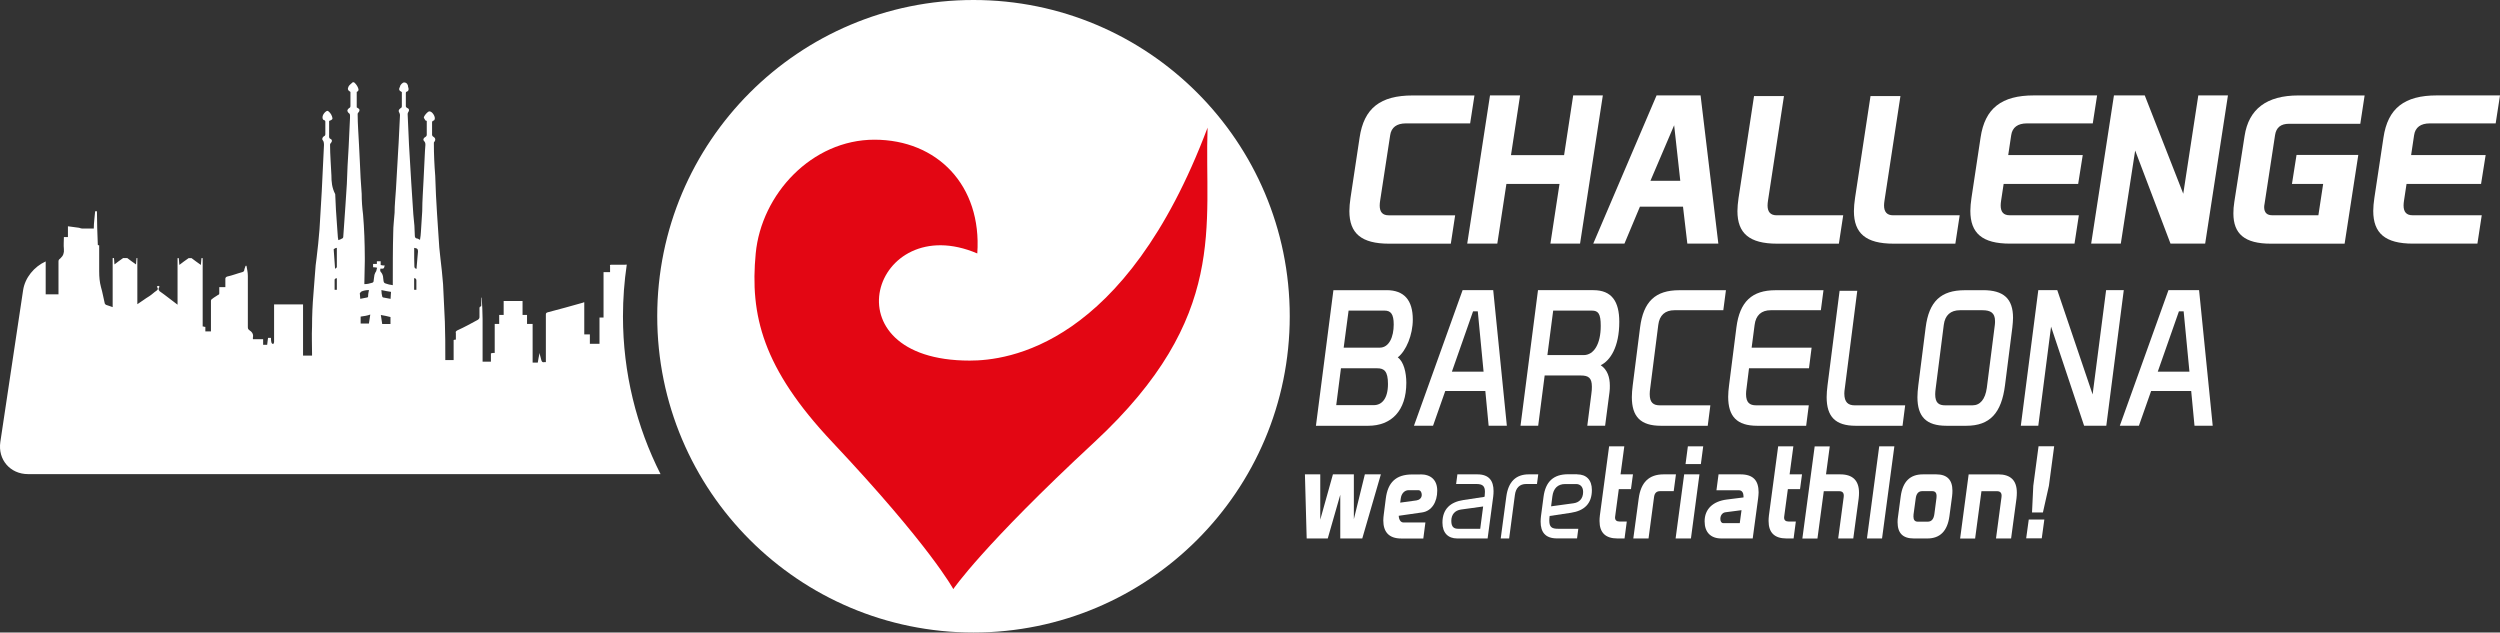 <?xml version="1.0" encoding="UTF-8"?><svg id="Ebene_1" xmlns="http://www.w3.org/2000/svg" viewBox="0 0 513.59 129.94"><rect x="0" y="0" width="513.59" height="129.94" fill="#333333" stroke="none"/><defs><style>.cls-1{fill:#fff;}.cls-2{fill:#e30613;}</style></defs><path class="cls-1" d="m135.02,64.97C135.02,29.09,164.11,0,199.99,0s64.97,29.09,64.97,64.97-29.09,64.97-64.97,64.97-64.97-29.09-64.97-64.97h0Z"/><path class="cls-2" d="m224.82,90.84c-22.9,21.23-28.98,30.18-28.98,30.18,0,0-4.66-8.75-24.85-30.19-14.36-15.24-16.94-26.1-15.74-38.76,1.16-12.18,11.52-23.37,24.39-23.37s22.1,9.35,21.13,23.37c-21.42-9.15-31.31,22.01-1.56,22.01,7.65,0,31.91-2.81,48.87-47.86-.73,19.91,4.53,38.85-23.26,64.62h0Z"/><g><g><path class="cls-1" d="m284.85,59.61c3.59,0,5.39,2.04,5.39,6.04,0,3.14-1.36,6.43-3.09,7.77,1.22.86,1.76,3.1,1.76,5.22,0,5.77-3.09,8.83-7.83,8.83h-10.74l3.59-27.85h10.92Zm-10.34,23.62h7.72c1.65,0,2.91-1.33,2.91-4.35,0-2.63-.79-3.22-2.19-3.22h-7.47l-.97,7.57Zm1.54-11.81h7.4c1.94,0,2.87-2.24,2.87-4.75,0-2.16-.61-2.86-1.87-2.86h-7.4l-1.01,7.61Z"/><path class="cls-1" d="m306.76,59.61l2.8,27.85h-3.74l-.68-7.14h-8.23l-2.51,7.14h-3.92l9.99-27.85h6.29Zm-8.48,16.75h6.5l-1.19-12.4h-.97l-4.35,12.4Z"/><path class="cls-1" d="m327.34,59.61c3.74,0,5.32,2.28,5.32,6.51,0,5.18-1.87,7.96-3.81,8.91,1.4.94,1.87,2.51,1.87,4.2,0,.43,0,.9-.07,1.33l-.9,6.9h-3.66l.83-6.51c.07-.59.14-1.1.11-1.53,0-1.8-.72-2.28-2.26-2.28h-7.44l-1.33,10.32h-3.63l3.59-27.85h11.39Zm-9.45,13.34h7.44c2.12,0,3.52-2.28,3.52-6,0-2.51-.5-3.14-1.83-3.14h-7.94l-1.19,9.14Z"/><path class="cls-1" d="m354.57,59.61l-.54,4.12h-10.02c-1.94,0-3.09,1.02-3.34,3.02l-1.65,12.95c-.07.47-.11.9-.11,1.25,0,1.77.75,2.32,2.08,2.32h10.38l-.54,4.2h-9.63c-4.17,0-5.96-1.88-5.96-5.88,0-.75.07-1.53.18-2.43l1.51-11.89c.68-5.34,3.16-7.65,8.05-7.65h9.59Z"/><path class="cls-1" d="m374.61,59.61l-.54,4.12h-10.27c-1.94,0-3.09,1.02-3.34,3.02l-.61,4.67h12.32l-.54,4.24h-12.32l-.5,4.04c-.07.47-.11.9-.11,1.25,0,1.77.75,2.32,2.08,2.32h10.81l-.54,4.2h-10.06c-4.17,0-5.96-1.92-5.96-5.96,0-.71.07-1.49.18-2.35l1.51-11.89c.68-5.34,3.23-7.65,8.05-7.65h9.84Z"/><path class="cls-1" d="m381.55,59.73l-2.55,19.97c-.07.43-.11.82-.11,1.14,0,1.8.79,2.43,2.12,2.43h10.38l-.54,4.2h-9.63c-4.17,0-5.96-1.88-5.96-5.88,0-.75.07-1.53.18-2.43l2.48-19.42h3.63Z"/><path class="cls-1" d="m407.37,59.61c4.24,0,6.18,1.73,6.18,5.69,0,.59-.07,1.25-.14,1.96l-1.51,11.89c-.72,5.69-3.09,8.32-7.94,8.32h-4.09c-4.17,0-5.96-1.88-5.96-5.88,0-.75.07-1.53.18-2.43l1.51-11.89c.68-5.34,3.12-7.65,8.05-7.65h3.74Zm-9.7,20.09c-.07.51-.11.94-.11,1.29,0,1.8.75,2.28,2.08,2.28h5.57c1.58,0,2.62-1.22,2.95-3.57l1.65-12.95c.04-.27.04-.55.04-.78,0-1.69-.9-2.24-2.59-2.24h-4.6c-1.94,0-3.09,1.02-3.34,3.02l-1.65,12.95Z"/><path class="cls-1" d="m422.64,59.61l7.26,21.42,2.77-21.42h3.63l-3.59,27.85h-4.56l-6.79-20.36-2.62,20.36h-3.59l3.59-27.85h3.92Z"/><path class="cls-1" d="m451.77,59.61l2.8,27.85h-3.74l-.68-7.14h-8.23l-2.51,7.14h-3.92l9.99-27.85h6.29Zm-8.48,16.75h6.5l-1.19-12.4h-.97l-4.35,12.4Z"/></g><g><path class="cls-1" d="m302.91,19.6l-.89,5.75h-13.2c-1.87,0-3,.81-3.23,2.44l-2.06,13.43c-.05.34-.09.69-.09.99,0,1.37.61,2.02,1.83,2.02h13.67l-.89,5.83h-12.69c-5.71,0-8.15-2.14-8.15-6.69,0-.81.09-1.72.23-2.7l1.87-12.4c.89-6.05,4.26-8.66,10.91-8.66h12.69Z"/><path class="cls-1" d="m312.28,19.6l-1.87,12.27h10.91l1.87-12.27h6.09l-4.68,30.45h-6.09l1.87-12.27h-10.91l-1.87,12.27h-6.18l4.68-30.45h6.18Z"/><path class="cls-1" d="m349.36,19.6l3.65,30.45h-6.37l-.89-7.59h-8.85l-3.18,7.59h-6.41l13.01-30.45h9.04Zm-10.3,17.54h6.13l-1.26-11.41-4.87,11.41Z"/><path class="cls-1" d="m366.49,19.73l-3.28,21.49c-.05.34-.09.69-.09.99,0,1.33.61,2.02,1.87,2.02h13.67l-.89,5.83h-12.69c-5.71,0-8.15-2.14-8.15-6.69,0-.81.09-1.72.23-2.7l3.18-20.93h6.13Z"/><path class="cls-1" d="m390.42,19.73l-3.28,21.49c-.05.34-.09.69-.09.99,0,1.33.61,2.02,1.87,2.02h13.67l-.89,5.83h-12.69c-5.71,0-8.15-2.14-8.15-6.69,0-.81.09-1.72.23-2.7l3.18-20.93h6.13Z"/><path class="cls-1" d="m430.82,19.6l-.89,5.75h-13.53c-1.87,0-3,.81-3.23,2.44l-.61,4.07h15.31l-.94,5.92h-15.31l-.52,3.43c-.05.34-.09.69-.09.99,0,1.37.61,2.02,1.83,2.02h14.23l-.89,5.83h-13.25c-5.71,0-8.15-2.14-8.15-6.73,0-.81.09-1.67.23-2.66l1.87-12.4c.89-6.05,4.35-8.66,10.95-8.66h12.97Z"/><path class="cls-1" d="m440.61,19.6l7.91,20.2,3.09-20.2h6.09l-4.68,30.45h-7.12l-7.26-19.13-2.95,19.13h-6.09l4.68-30.45h6.32Z"/><path class="cls-1" d="m485.78,19.6l-.89,5.83h-14.65c-1.64,0-2.62.73-2.86,2.32l-2.15,14.07c-.05.26-.09.51-.09.73,0,1.2.66,1.67,1.64,1.67h9.5l.98-6.43h-6.41l.94-5.96h12.69l-2.81,18.23h-15.17c-5.38,0-7.68-2.02-7.68-6.22,0-.73.05-1.5.19-2.36l2.11-13.55c.84-5.53,4.54-8.32,11.05-8.32h13.62Z"/><path class="cls-1" d="m513.59,19.6l-.89,5.75h-13.53c-1.87,0-3,.81-3.23,2.44l-.61,4.07h15.31l-.94,5.92h-15.31l-.52,3.43c-.05.34-.09.69-.09.99,0,1.37.61,2.02,1.83,2.02h14.23l-.89,5.83h-13.25c-5.71,0-8.15-2.14-8.15-6.73,0-.81.09-1.67.23-2.66l1.87-12.4c.89-6.05,4.35-8.66,10.95-8.66h12.97Z"/></g><g><path class="cls-1" d="m271.23,97.45v9.31l2.6-9.31h4.3v9.21l2.26-9.21h3.29l-3.82,13.17h-4.52v-8.98l-2.57,8.98h-4.33l-.36-13.17h3.15Z"/><path class="cls-1" d="m291.8,97.45c2.19,0,3.46,1.19,3.46,3.35,0,2.33-1.13,4.19-3.1,4.47l-4.81.69c.02.74.38,1.37.94,1.37h4.54l-.43,3.3h-4.52c-2.6,0-3.7-1.4-3.7-3.73,0-.38.05-.81.1-1.24l.41-3.22c.41-3.32,2.07-4.97,5.43-4.97h1.68Zm-4.14,5.81l3.34-.46c.55-.08,1.08-.46,1.08-1.14,0-.56-.29-.96-.7-.96h-2c-.84,0-1.49.71-1.61,1.67l-.12.89Z"/><path class="cls-1" d="m303.51,97.45c2.36,0,3.32,1.29,3.32,3.43,0,.36-.02.74-.07,1.14l-1.15,8.6h-6.25c-1.85,0-3.03-1.12-3.03-3.25,0-2.82,1.66-4.24,4.28-4.64l4.35-.66.05-.23c.02-.3.05-.56.05-.81,0-1.22-.53-1.6-1.78-1.6h-4.14l.26-1.98h4.11Zm.58,11.19l.6-4.59-4.57.63c-1.2.18-1.97.99-1.97,2.33s.62,1.62,1.44,1.62h4.5Z"/><path class="cls-1" d="m316.01,97.45l-.26,1.98h-2.21c-1.35,0-2.14.79-2.33,2.28l-1.18,8.91h-1.73l1.15-8.6c.41-3.04,1.95-4.57,4.62-4.57h1.95Z"/><path class="cls-1" d="m324,97.45c1.88,0,3.03,1.12,3.03,3.22,0,2.84-1.61,4.26-4.28,4.67l-4.4.66c-.05.38-.07.68-.07.96,0,1.37.58,1.67,1.8,1.67h4.16l-.26,1.98h-4.11c-2.41,0-3.37-1.29-3.37-3.43,0-.36.02-.71.07-1.12l.53-4.01c.41-3.1,2.04-4.62,5.03-4.62h1.88Zm-5.36,6.57l4.62-.63c1.13-.15,1.97-.91,1.97-2.33,0-1.12-.65-1.62-1.44-1.62h-2.24c-1.51,0-2.43.86-2.64,2.56l-.26,2.03Z"/><path class="cls-1" d="m333.69,91.69l-.77,5.76h2.55l-.41,3.04h-2.5l-.75,5.61c-.02.08-.02.15-.02.23,0,.53.31.81.94.81h1.47l-.46,3.48h-1.44c-2.48,0-3.7-1.19-3.7-3.6,0-.33.02-.71.07-1.12l1.9-14.21h3.13Z"/><path class="cls-1" d="m344.3,97.45l-.46,3.45h-2.79c-.75,0-1.15.41-1.25,1.22l-1.13,8.5h-3.13l1.11-8.22c.43-3.3,2.12-4.95,5.1-4.95h2.55Z"/><path class="cls-1" d="m349.13,97.45l-1.75,13.17h-3.15l1.76-13.17h3.15Zm.77-5.76l-.48,3.65h-3.15l.48-3.65h3.15Z"/><path class="cls-1" d="m357.55,97.45c2.65,0,3.73,1.29,3.73,3.68,0,.38-.05.81-.1,1.27l-1.11,8.22h-6.44c-2.16,0-3.44-1.24-3.44-3.53,0-2.51,1.71-4.11,4.57-4.47l3.42-.43v-.23c0-.68-.29-1.24-.94-1.24h-4.62l.43-3.27h4.5Zm-.14,10.02l.36-2.66-3.32.43c-.58.08-1.03.61-1.03,1.37,0,.53.24.86.6.86h3.39Z"/><path class="cls-1" d="m368.42,91.69l-.77,5.76h2.55l-.41,3.04h-2.5l-.75,5.61c-.02.08-.02.15-.02.23,0,.53.31.81.94.81h1.47l-.46,3.48h-1.44c-2.48,0-3.7-1.19-3.7-3.6,0-.33.02-.71.07-1.12l1.9-14.21h3.13Z"/><path class="cls-1" d="m375.9,91.69l-.77,5.76h2.93c2.55,0,3.85,1.27,3.85,3.78,0,.36-.02.76-.07,1.17l-1.11,8.22h-3.1l1.13-8.5c.02-.1.02-.23.02-.3,0-.61-.31-.91-.96-.91h-3.15l-1.3,9.72h-3.1l2.53-18.93h3.1Z"/><path class="cls-1" d="m389.17,91.69l-2.53,18.93h-3.1l2.52-18.93h3.1Z"/><path class="cls-1" d="m397.78,97.45c2.21,0,3.32,1.12,3.32,3.35,0,.36-.02.74-.07,1.14l-.55,4.11c-.41,3.04-1.92,4.57-4.54,4.57h-2.77c-2.26,0-3.34-1.09-3.34-3.35,0-.38.02-.79.1-1.22l.55-4.11c.41-2.99,1.9-4.49,4.54-4.49h2.77Zm-4.67,8.3c-.02.15-.02.28-.02.38,0,.68.29,1.04.89,1.04h2.04c.77,0,1.23-.51,1.37-1.57l.43-3.3c.02-.15.02-.28.02-.41,0-.66-.29-.99-.89-.99h-2.09c-.72,0-1.18.51-1.3,1.47l-.46,3.38Z"/><path class="cls-1" d="m410.48,97.45c2.57,0,3.85,1.24,3.85,3.76,0,.38-.02.76-.07,1.19l-1.11,8.22h-3.1l1.13-8.5c.02-.1.02-.2.02-.3,0-.61-.34-.91-.94-.91h-3.2l-1.3,9.72h-3.08l1.75-13.17h6.04Z"/><path class="cls-1" d="m419.98,106.73l-.53,3.86h-3.2l.53-3.86h3.2Zm2.02-15.05l-1.08,8.12-1.23,5.48h-2.24l.26-5.48,1.08-8.12h3.2Z"/></g></g><path class="cls-1" d="m127.98,64.97c0-3.61.27-7.15.78-10.61-.12.01-.24.02-.38.02h-2.77c-.28,0-.37.09-.28.28v1.25h-1.34v9.32h-.83v5.4h-1.98v-1.94h-1.15v-6.6c-.18,0-.28.09-.28.09-2.4.69-4.8,1.34-7.24,1.98-.28.09-.37.18-.37.46v9.78h-.37c-.28.09-.46-.09-.55-.37-.09-.46-.28-.92-.37-1.52-.18.78-.28,1.43-.37,1.98h-1.06v-7.94h-1.15v-1.85h-.92v-2.86h-3.88v2.86h-.92v1.85h-.92v5.95c-.28,0-.46,0-.78.09v1.71h-1.71v-8.77c0-1.43-.09-2.86-.18-4.29v-.09h-.09v1.52c0,.09,0,.28-.09.28-.28,0-.28.28-.28.46v1.71c0,.28-.09.37-.28.55-1.43.78-2.77,1.52-4.29,2.21-.28.18-.37.28-.28.55v1.34c-.18,0-.28,0-.46.09v4.11h-1.71v-.28c0-2.58,0-5.07-.09-7.57-.09-2.58-.28-5.17-.37-7.75-.13-1.83-.35-3.6-.55-5.37-.08-.73-.16-1.47-.23-2.2-.18-2.31-.28-4.61-.46-6.92-.18-2.58-.28-5.07-.37-7.75-.18-2.21-.28-4.48-.28-6.69,0-.09,0-.28.09-.28.28-.37.28-.78-.18-1.06-.18-.09-.28-.28-.28-.37v-2.58q0-.28.28-.37c.18,0,.28-.28.28-.37.09-.55-.55-1.52-1.06-1.52-.28-.09-.83.55-1.06.92-.09.18-.18.28-.09.46s.18.28.28.46c.09.09.18.09.28.09v2.86q0,.28-.28.46c-.37.18-.55.55-.28.83.28.28.28.55.28.83,0,.37-.09.83-.09,1.25-.09,1.94-.18,3.92-.28,5.77-.09,2.08-.28,4.38-.28,6.55-.09,1.43-.18,2.86-.28,4.38,0,.46-.09.83-.18,1.52-.28-.09-.37-.28-.69-.28-.28-.09-.37-.28-.37-.55,0-.69-.09-1.34-.09-2.08-.18-1.52-.28-3.09-.37-4.61-.09-1.43-.18-2.86-.28-4.29-.18-2.58-.28-5.17-.46-7.75-.09-2.08-.18-4.24-.28-6.32,0-.09.09-.28.09-.28.28-.37.28-.78-.18-.92-.28-.18-.28-.28-.28-.46v-2.58c0-.28.09-.28.28-.37.18,0,.28-.28.28-.37,0-.18,0-.37-.09-.55,0-.46-.28-.92-.83-.92-.28,0-.78.46-.83.83-.28.55-.28.83.37,1.15v2.86c0,.28-.09.37-.28.46-.37.28-.46.55-.28.83.09.18.18.37.18.55-.09,1.94-.18,3.83-.28,5.77-.09.92-.09,1.98-.18,3.09-.09,2.08-.28,4.29-.37,6.41-.09,1.52-.28,3.23-.28,4.8-.09,1.43-.28,2.68-.28,4.11-.05,1.72-.07,3.45-.08,5.19-.01,1.67-.01,3.35-.01,5.05v.55c-.28-.09-.69-.09-.92-.18-1.06-.28-.92-.28-1.06-1.34,0-.37-.18-.83-.37-1.06-.28-.28-.28-.46-.18-.83.28,0,.46.09.69-.09.09-.09.09-.37.18-.55-.28,0-.55,0-.83-.09v-.78h-.78v.55h-.78v.69c.28,0,.46,0,.83.09-.09.18-.09.46-.18.69-.18.28-.28.46-.37.78-.09.37-.09.83-.18,1.34,0,.09-.18.28-.28.28-.55.18-1.06.28-1.61.28v-.28c0-1.52.09-3,.09-4.48,0-.21,0-.41,0-.62-.01-3.02-.11-6-.36-8.93-.18-1.43-.28-2.77-.28-4.24-.18-2.08-.28-4.29-.37-6.41-.09-1.25-.09-2.4-.18-3.64-.09-2.08-.28-4.24-.28-6.32,0-.18.09-.28.18-.37.28-.28.28-.69-.09-.83-.09-.09-.28-.18-.28-.18v-3.18c.37-.18.46-.37.28-.83-.18-.46-.46-.83-.83-1.15h-.28c-.28.28-.69.55-.83.83-.28.55-.18.83.37,1.15v2.86c0,.28-.09.37-.28.46-.37.28-.46.55-.18.92.28.18.37.37.37.55v.55c-.09,1.98-.18,4.01-.28,6-.18,2.58-.28,5.07-.37,7.57-.09,1.52-.18,2.86-.28,4.29-.18,2.21-.28,4.48-.46,6.6,0,.09-.09.28-.18.28-.28.18-.55.28-.83.37,0-.28-.09-.37-.09-.55-.09-.83-.09-1.61-.18-2.49-.18-2.08-.28-4.29-.37-6.41-.69-1.34-.78-2.58-.78-3.83-.09-2.08-.28-4.24-.28-6.32,0-.18.09-.28.18-.37.28-.28.28-.69-.09-.83-.37-.18-.28-.46-.28-.83v-2.86c.46-.18.69-.28.69-.55-.09-.55-.37-1.06-.83-1.43-.09-.09-.18-.09-.28-.09-.46.18-1.06.92-.92,1.52,0,.18.18.37.28.37.28.09.28.28.28.37v2.49c0,.28-.09.37-.28.46-.28.18-.46.55-.28.78.28.28.28.78.28,1.06-.18,3.23-.28,6.32-.46,9.55-.18,2.68-.28,5.17-.46,7.75-.15,1.99-.36,3.9-.6,5.89-.06.49-.12.99-.19,1.49-.18,1.98-.28,3.92-.46,5.95-.18,2.08-.28,4.38-.28,6.6-.09,1.94,0,3.83,0,5.63v.37h-1.85v-10.52h-5.95v7.7c0,.18-.09.28-.18.46-.28-.09-.37-.28-.37-.37-.09-.28-.09-.69-.09-.92h-.6c-.09.46-.09.83-.18,1.43h-.83v-1.15h-2.08c0-.18-.09-.28,0-.37.09-.55-.09-1.06-.69-1.43l-.09-.09c-.28-.18-.28-.37-.28-.78v-10.33c0-.78-.18-1.43-.28-2.08h-.18c-.09.28-.28.69-.28.92-.09.28-.18.28-.37.37-1.06.28-2.08.69-3.14.92-.28.09-.37.28-.37.46v1.71h-1.25v1.25c0,.28-.09.28-.28.37-.37.28-.78.46-1.15.78-.28.18-.28.28-.28.55v6.14h-1.15v-.92c-.28,0-.28-.09-.55-.09v-14.04h-.25c-.04.45-.08.91-.12,1.4-.72-.48-1.33-.97-1.92-1.4h-.59c-.67.47-1.31.92-1.91,1.4-.04-.47-.08-.93-.12-1.4h-.25v9.57c-1.25-.92-2.49-1.94-3.69-2.77-.28-.37-.28-.55,0-.92-.09-.09-.18-.18-.28-.18s-.18.09-.28.18c.28.37.28.55-.09.83-.46.28-.92.78-1.52,1.15-.78.46-1.52,1.06-2.4,1.61v-9.48h-.17c-.03.44-.07.87-.1,1.31-.67-.44-1.24-.9-1.8-1.31h-.85c-.62.44-1.22.86-1.78,1.31-.03-.46-.07-.89-.1-1.31h-.27v10.08c-.46-.18-.83-.28-1.34-.46-.09,0-.18-.18-.28-.28-.28-1.15-.46-2.31-.78-3.37-.28-1.06-.37-2.08-.37-3.23v-5.35c-.18,0-.28-.09-.28-.09-.09-2.31-.18-4.61-.18-6.92h-.37c-.09,1.15-.28,2.4-.28,3.55h-2.4c-.28,0-.55-.18-.83-.18-.69-.09-1.34-.18-2.08-.28v2.21h-.83c0,.83-.09,1.61,0,2.49.08.75-.15,1.37-.66,1.83-.06.05-.1.11-.17.16-.28.18-.28.37-.28.69v6.6h-2.63v-6.76c-2.37,1.08-4.25,3.33-4.64,5.92L.07,90.79c-.54,3.63,2.02,6.61,5.69,6.61h129.94c-4.93-9.75-7.72-20.76-7.72-32.43Zm-58.78-5.43h-.46v-2.08c0-.18.28-.28.28-.28.05-.05.18-.05.18.05v2.31Zm0-6.52v1.82c0,.18-.28.28-.28.37l-.09-.09c-.05-.7-.1-1.4-.15-2.09-.04-.62-.09-1.24-.13-1.83.14-.14.42-.28.65-.28v2.1Zm4.71,7.22c.09-.09.23-.28.37-.37.46-.18.92-.28,1.52-.28-.09.46-.18.83-.18,1.34,0,.09-.09.18-.18.18-.37.09-.83.18-1.43.28,0-.37-.09-.78-.09-1.15Zm1.89,6.23h-1.71v-1.43c.65-.09,1.34-.18,1.98-.42-.09.69-.18,1.25-.28,1.85Zm4.43.09h-1.71c-.09-.55-.18-1.15-.28-1.85.74.14,1.29.23,1.98.42v1.43Zm0-5.17c-.46-.09-.92-.18-1.52-.28-.09,0-.18-.18-.18-.18-.09-.37-.18-.83-.18-1.34.83.18,1.38.28,1.98.37,0,.46-.09.83-.09,1.43Zm5.31-1.85h-.46v-2.4c.28,0,.46.18.46.46v1.94Zm.21-6.52c-.05.61-.11,1.24-.16,1.91v.28c-.28,0-.46-.18-.46-.46-.02-.58-.03-1.15-.04-1.73,0-.7,0-1.39,0-2.1.69.09.78.28.78.78-.04.44-.08.88-.12,1.32Z"/></svg>